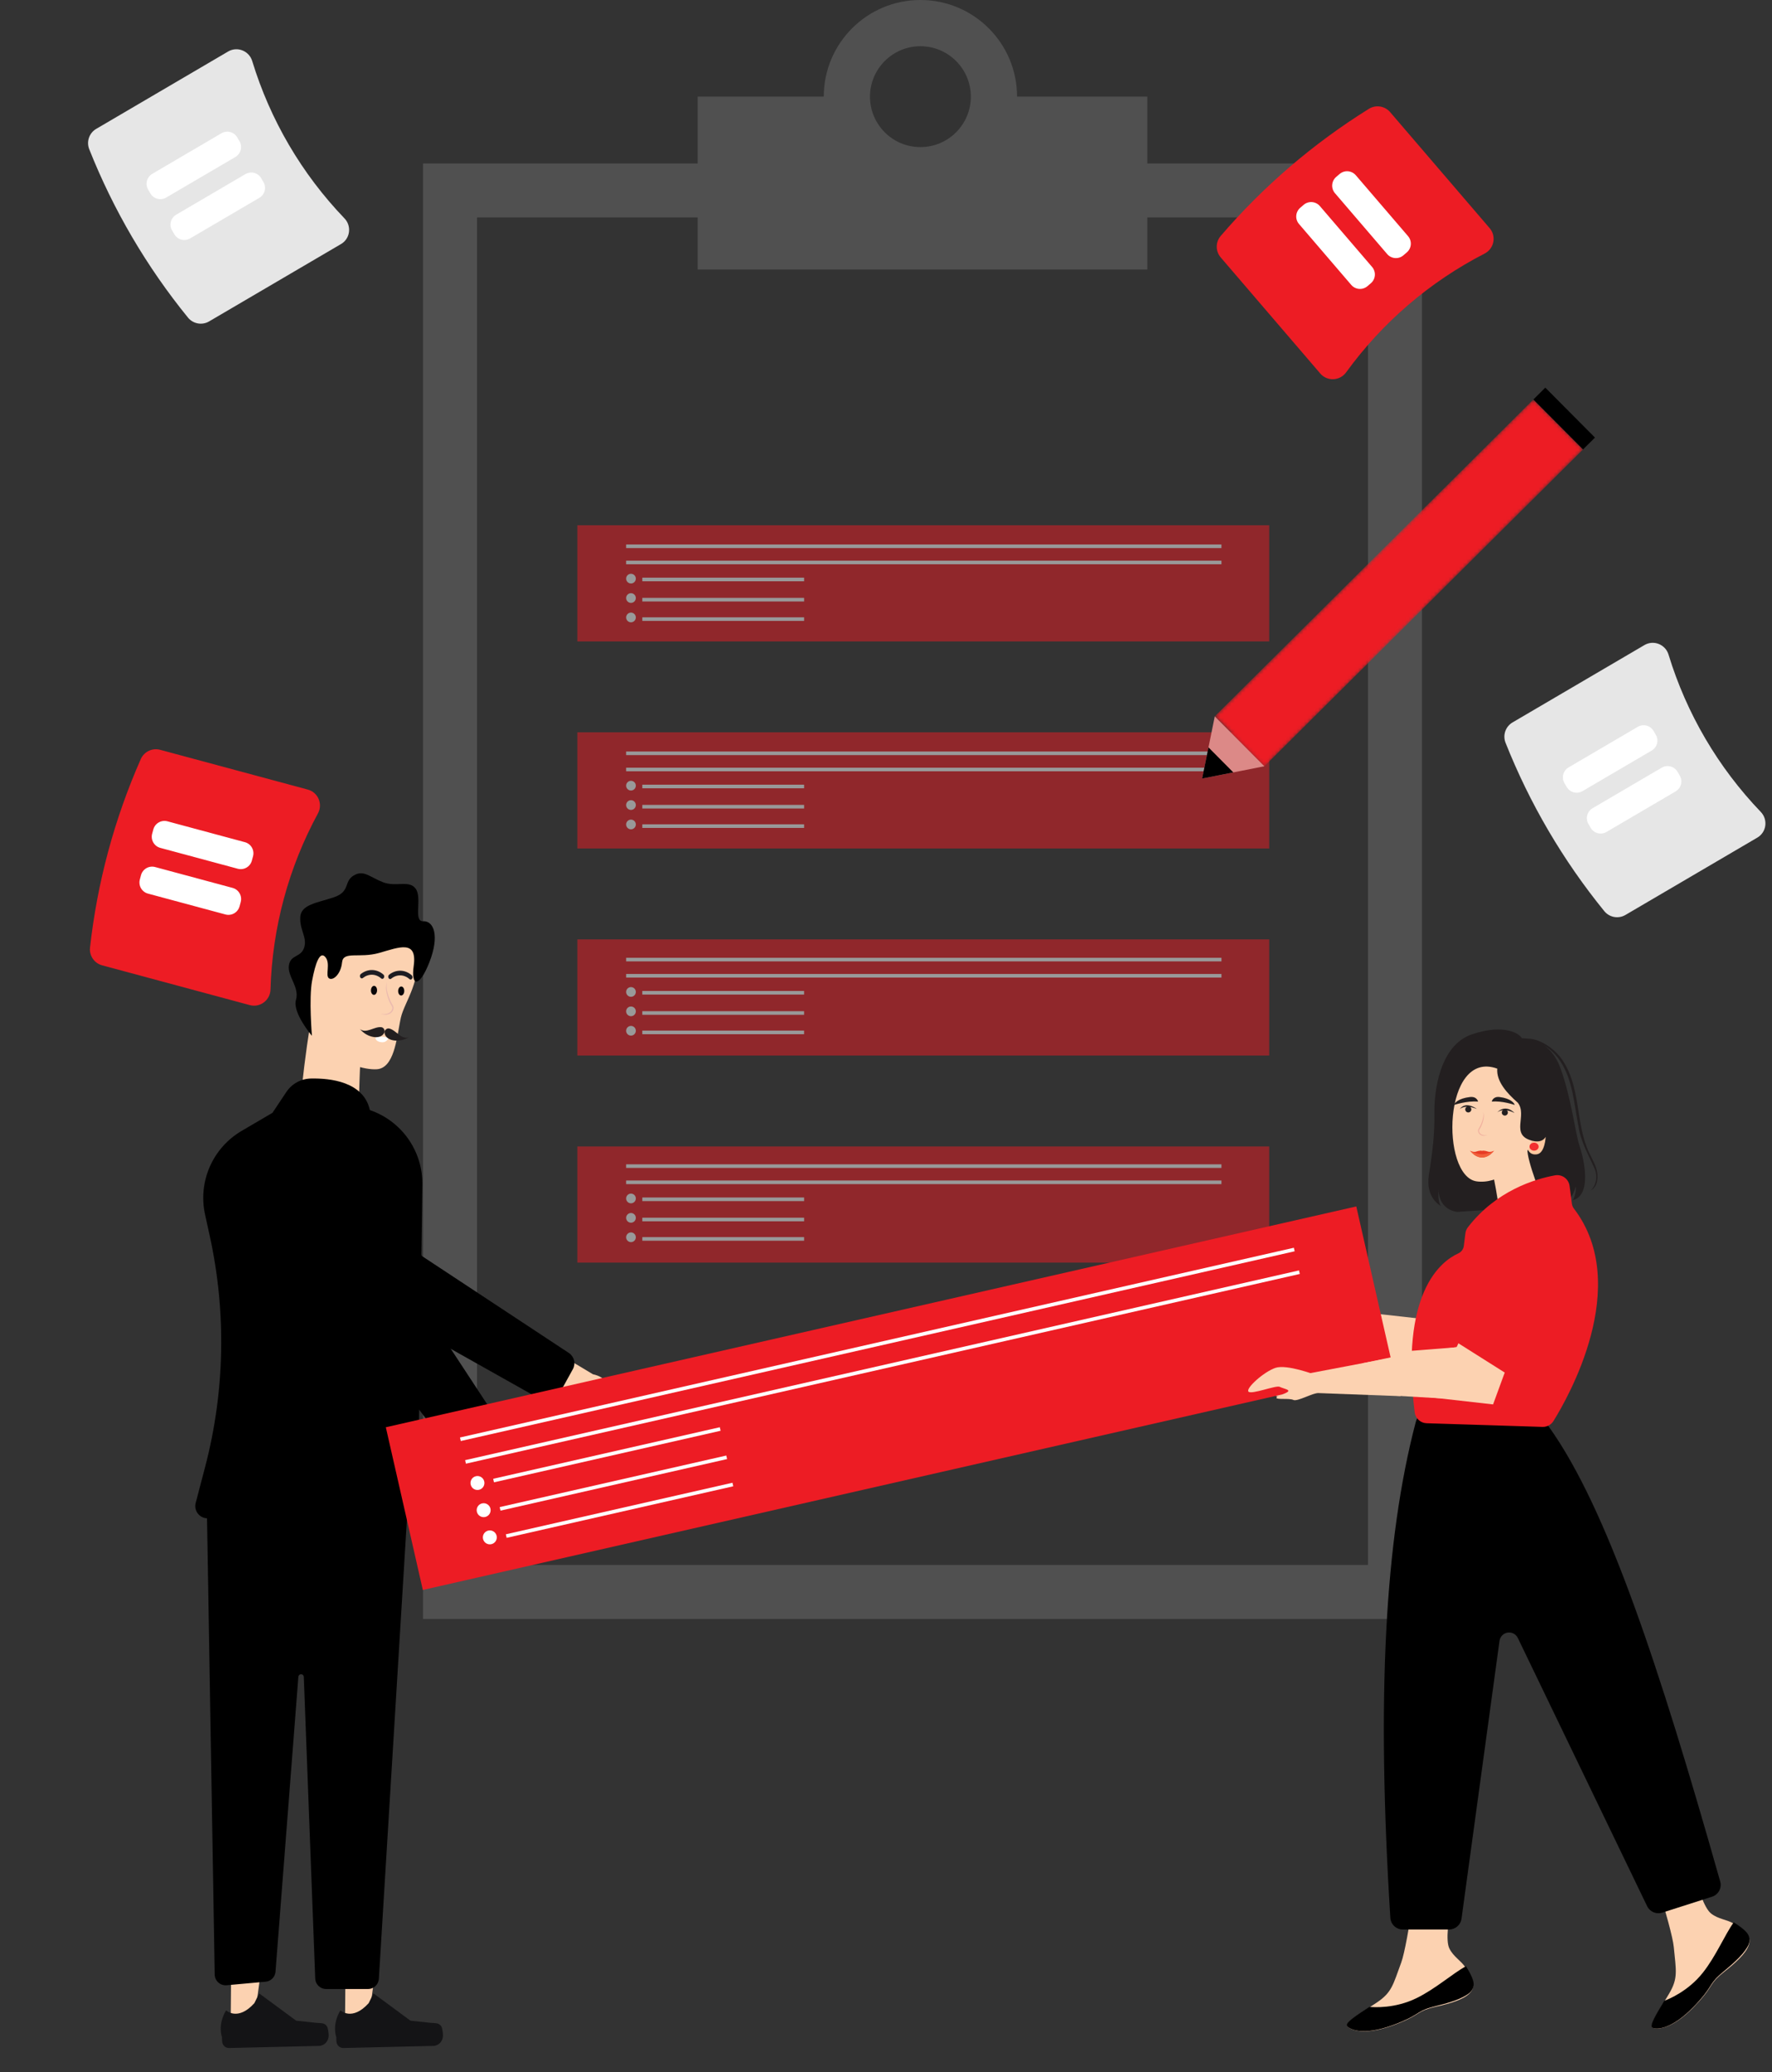 <svg width="490" height="573" viewBox="0 0 490 573" fill="none" xmlns="http://www.w3.org/2000/svg">
<rect x="0" y="0" width="490" height="573" fill="#333333" stroke="none"/>
<g opacity="0.5">
<path d="M378.288 432.699H131.905V60.126H192.93V74.521H317.262V60.126H378.288V432.699ZM254.516 12.783C262.219 12.783 268.462 19.026 268.462 26.726C268.462 34.43 262.219 40.674 254.516 40.674C246.815 40.674 240.571 34.43 240.571 26.726C240.571 19.026 246.815 12.783 254.516 12.783ZM317.262 45.194V26.726H281.24C281.24 11.969 269.276 -9.15527e-05 254.516 -9.15527e-05C239.755 -9.15527e-05 227.79 11.969 227.79 26.726H192.93V45.194H116.973V447.632H393.22V45.194H317.262Z" fill="#6D6D6D"/>
<path d="M159.655 202.487H350.969V234.605H159.655V202.487Z" fill="#ED1C24"/>
<path d="M159.655 145.232H350.969V177.35H159.655V145.232Z" fill="#ED1C24"/>
<path d="M159.655 259.741H350.969V291.859H159.655V259.741Z" fill="#ED1C24"/>
<path d="M159.655 316.996H350.969V349.114H159.655V316.996Z" fill="#ED1C24"/>
<path d="M173.139 208.289H337.758" stroke="white"/>
<path d="M173.139 212.765H337.758" stroke="white"/>
<path d="M175.823 217.234C175.823 217.975 175.222 218.576 174.481 218.576C173.74 218.576 173.139 217.975 173.139 217.234C173.139 216.492 173.74 215.892 174.481 215.892C175.222 215.892 175.823 216.492 175.823 217.234Z" fill="white"/>
<path d="M175.823 222.598C175.823 223.34 175.222 223.94 174.481 223.94C173.74 223.94 173.139 223.34 173.139 222.598C173.139 221.857 173.74 221.256 174.481 221.256C175.222 221.256 175.823 221.857 175.823 222.598Z" fill="white"/>
<path d="M175.823 227.966C175.823 228.707 175.222 229.308 174.481 229.308C173.74 229.308 173.139 228.707 173.139 227.966C173.139 227.225 173.74 226.624 174.481 226.624C175.222 226.624 175.823 227.225 175.823 227.966Z" fill="white"/>
<path d="M177.615 217.464H222.351" stroke="white"/>
<path d="M177.615 223.052H222.351" stroke="white"/>
<path d="M177.615 228.422H222.351" stroke="white"/>
<path d="M173.139 151.047H337.758" stroke="white"/>
<path d="M173.139 155.521H337.758" stroke="white"/>
<path d="M175.823 159.992C175.823 160.733 175.222 161.334 174.481 161.334C173.74 161.334 173.139 160.733 173.139 159.992C173.139 159.251 173.74 158.65 174.481 158.65C175.222 158.65 175.823 159.251 175.823 159.992Z" fill="white"/>
<path d="M175.823 165.357C175.823 166.098 175.222 166.699 174.481 166.699C173.74 166.699 173.139 166.098 173.139 165.357C173.139 164.616 173.74 164.015 174.481 164.015C175.222 164.015 175.823 164.616 175.823 165.357Z" fill="white"/>
<path d="M175.823 170.726C175.823 171.467 175.222 172.068 174.481 172.068C173.74 172.068 173.139 171.467 173.139 170.726C173.139 169.985 173.74 169.384 174.481 169.384C175.222 169.384 175.823 169.985 175.823 170.726Z" fill="white"/>
<path d="M177.615 160.222H222.351" stroke="white"/>
<path d="M177.615 165.811H222.351" stroke="white"/>
<path d="M177.615 171.181H222.351" stroke="white"/>
<path d="M173.145 265.326H337.764" stroke="white"/>
<path d="M173.145 269.801H337.764" stroke="white"/>
<path d="M175.823 274.272C175.823 275.013 175.222 275.614 174.481 275.614C173.74 275.614 173.139 275.013 173.139 274.272C173.139 273.531 173.74 272.93 174.481 272.93C175.222 272.93 175.823 273.531 175.823 274.272Z" fill="white"/>
<path d="M175.823 279.637C175.823 280.378 175.222 280.979 174.481 280.979C173.74 280.979 173.139 280.378 173.139 279.637C173.139 278.896 173.74 278.295 174.481 278.295C175.222 278.295 175.823 278.896 175.823 279.637Z" fill="white"/>
<path d="M175.823 285.006C175.823 285.747 175.222 286.348 174.481 286.348C173.74 286.348 173.139 285.747 173.139 285.006C173.139 284.265 173.74 283.664 174.481 283.664C175.222 283.664 175.823 284.265 175.823 285.006Z" fill="white"/>
<path d="M177.611 274.502H222.347" stroke="white"/>
<path d="M177.611 280.091H222.347" stroke="white"/>
<path d="M177.611 285.46H222.347" stroke="white"/>
<path d="M173.139 322.432H337.758" stroke="white"/>
<path d="M173.139 326.907H337.758" stroke="white"/>
<path d="M175.823 331.374C175.823 332.115 175.222 332.716 174.481 332.716C173.74 332.716 173.139 332.115 173.139 331.374C173.139 330.632 173.74 330.031 174.481 330.031C175.222 330.031 175.823 330.632 175.823 331.374Z" fill="white"/>
<path d="M175.823 336.738C175.823 337.479 175.222 338.08 174.481 338.08C173.74 338.08 173.139 337.479 173.139 336.738C173.139 335.997 173.74 335.396 174.481 335.396C175.222 335.396 175.823 335.997 175.823 336.738Z" fill="white"/>
<path d="M175.823 342.108C175.823 342.849 175.222 343.45 174.481 343.45C173.74 343.45 173.139 342.849 173.139 342.108C173.139 341.366 173.74 340.766 174.481 340.766C175.222 340.766 175.823 341.366 175.823 342.108Z" fill="white"/>
<path d="M177.615 331.604H222.351" stroke="white"/>
<path d="M177.615 337.192H222.351" stroke="white"/>
<path d="M177.615 342.561H222.351" stroke="white"/>
</g>
<path d="M83.232 303.495C83.037 307.255 98.871 312.095 99.121 307.496C99.219 305.647 99.279 303.167 99.362 300.456C99.376 299.846 99.391 299.237 99.424 298.606C99.446 297.703 99.484 296.799 99.524 295.874C99.658 293.249 99.845 290.624 100.162 288.425C101.197 281.319 96.415 276.639 92.029 276.745C89.211 276.802 86.555 278.862 85.74 283.534L85.719 283.575C85.68 283.805 85.639 284.034 85.615 284.287C84.707 289.817 83.442 299.903 83.232 303.495Z" fill="#FCD2B1"/>
<path d="M86.304 285.439C87.008 287.337 88.49 289.069 90.35 290.53C94.564 293.873 100.725 295.899 104.234 295.645C108.916 295.307 109.68 287.34 110.619 282.501C110.686 282.116 110.765 281.742 110.842 281.404C111.911 276.782 116.617 271.671 115.648 260.625C115.168 255.178 110.259 252.314 102.51 250.647C94.763 248.972 89.316 252.693 86.909 259.537C84.495 266.379 84.007 279.254 86.304 285.439Z" fill="#FCD2B1"/>
<path d="M118.72 266.098C121.665 258.588 119.869 254.599 117.038 254.725C114.209 254.851 116.766 248.446 115.004 245.816C113.242 243.189 109.572 245.367 105.883 243.927C102.197 242.49 100.525 240.405 97.762 242.101C95 243.795 96.949 246.553 92.277 248.117C87.606 249.682 83.205 250.078 83.028 253.633C82.853 257.189 84.983 259.161 84.115 261.979C83.25 264.799 80.316 263.881 79.884 266.956C79.453 270.032 82.877 272.934 81.843 276.473C80.809 280.012 86.252 286.399 86.252 286.399C86.252 286.399 85.387 276.059 86.297 271.192C87.206 266.324 88.44 262.849 89.969 264.628C91.497 266.408 89.856 269.775 90.98 270.511C92.102 271.246 94.262 269.358 94.582 266.107C94.903 262.856 99.352 265.055 104.889 263.474C110.425 261.894 115.43 259.776 114.398 267.089C113.592 272.815 115.937 273.189 118.72 266.098Z" fill="black"/>
<path d="M107.817 291.307C107.817 291.307 106.261 293.152 104.349 292.093C102.439 291.033 101.805 289.437 102.032 288.036C102.257 286.633 108.086 289.783 107.817 291.307Z" fill="#FCD2B1"/>
<path d="M110.913 275.263C110.445 275.252 110.08 274.683 110.096 273.993C110.113 273.303 110.506 272.752 110.973 272.764C111.441 272.775 111.807 273.344 111.79 274.034C111.774 274.724 111.381 275.275 110.913 275.263Z" fill="#0A0709"/>
<path d="M103.392 275.083C102.924 275.072 102.558 274.503 102.575 273.812C102.591 273.122 102.984 272.572 103.452 272.583C103.92 272.594 104.285 273.163 104.269 273.853C104.252 274.544 103.859 275.094 103.392 275.083Z" fill="#0A0709"/>
<path d="M107.868 270.714C107.97 270.716 108.071 270.681 108.158 270.614C108.916 269.996 109.805 269.674 110.707 269.691C111.61 269.709 112.484 270.064 113.215 270.711C113.325 270.818 113.465 270.867 113.604 270.846C113.744 270.825 113.871 270.736 113.959 270.599C114.047 270.462 114.087 270.288 114.072 270.115C114.056 269.943 113.986 269.785 113.876 269.678C112.971 268.878 111.891 268.434 110.774 268.402C109.658 268.37 108.556 268.752 107.609 269.5C107.511 269.575 107.435 269.686 107.393 269.818C107.35 269.95 107.343 270.095 107.372 270.232C107.401 270.368 107.465 270.489 107.555 270.576C107.644 270.663 107.754 270.711 107.868 270.714L107.868 270.714ZM100.04 270.525C100.142 270.527 100.243 270.493 100.33 270.425C101.09 269.814 101.977 269.496 102.878 269.513C103.78 269.53 104.653 269.881 105.387 270.52C105.441 270.573 105.504 270.613 105.57 270.636C105.637 270.659 105.707 270.666 105.776 270.656C105.845 270.645 105.911 270.618 105.972 270.576C106.033 270.534 106.087 270.478 106.13 270.41C106.174 270.342 106.206 270.265 106.226 270.182C106.245 270.099 106.251 270.012 106.244 269.927C106.236 269.841 106.215 269.759 106.182 269.684C106.148 269.609 106.103 269.543 106.049 269.489C105.144 268.689 104.063 268.245 102.947 268.213C101.83 268.181 100.728 268.564 99.78 269.311C99.683 269.386 99.607 269.498 99.565 269.63C99.522 269.761 99.515 269.906 99.544 270.043C99.573 270.179 99.637 270.3 99.727 270.387C99.816 270.474 99.926 270.522 100.04 270.525L100.04 270.525Z" fill="#1E1D22"/>
<path d="M107.001 271.481C106.676 272.491 106.645 273.594 106.911 274.622C107.138 275.652 107.489 276.64 107.954 277.556C108.192 278.017 108.569 278.386 108.5 278.802C108.407 279.266 108.158 279.669 107.809 279.923C107.422 280.17 106.998 280.326 106.561 280.383C106.123 280.44 105.681 280.397 105.259 280.255C105.683 280.48 106.146 280.591 106.614 280.581C107.081 280.57 107.541 280.437 107.96 280.193C108.18 280.054 108.371 279.861 108.521 279.629C108.67 279.396 108.775 279.129 108.828 278.846C108.861 278.537 108.791 278.227 108.632 277.977L108.259 277.327C107.799 276.449 107.435 275.507 107.175 274.524C106.876 273.549 106.816 272.496 107.001 271.481Z" fill="#EBBAAF"/>
<path d="M107.361 287.182C107.361 287.182 106.876 288.22 105.711 288.188C104.547 288.156 103.948 287.656 103.826 287.059C103.702 286.462 107.24 286.529 107.361 287.182Z" fill="white"/>
<path d="M99.537 284.528C101.534 286.984 105.296 287.614 106.27 285.529C106.535 284.962 106.161 284.087 105.408 284.01C103.466 283.81 101.249 285.915 99.537 284.528Z" fill="#231F20"/>
<path d="M113.019 286.801C110.327 288.467 106.567 287.829 106.33 285.54C106.266 284.917 106.905 284.214 107.643 284.387C109.542 284.835 110.947 287.55 113.019 286.801Z" fill="#231F20"/>
<path d="M395.127 324.82C396.17 318.253 396.74 313.351 396.645 307.708C396.55 302.067 397.973 289.025 407.078 285.973C416.183 282.92 420.357 285.973 420.831 287.082C420.831 287.082 421.385 287.049 422.254 287.171C425.832 287.107 429.969 290.043 431.968 293.002C434.451 296.576 435.443 300.875 436.139 305.06C436.836 309.214 437.299 313.422 438.846 317.37C439.594 319.365 440.829 321.134 441.441 323.193C442.05 325.138 441.886 328.106 439.906 329.146C441.427 327.674 441.792 325.311 441.033 323.315C439.349 319.49 437.087 315.686 436.494 311.439C435.238 305.323 434.987 298.73 431.424 293.357C430.303 291.686 428.791 290.173 427.032 289.084C428.702 290.281 430.349 292.186 431.454 295.222C434.584 303.824 435.532 313.073 436.765 316.773C437.998 320.472 440.275 330.37 434.963 331.849C434.963 331.849 436.007 329.815 435.722 327.965C435.722 327.965 434.679 333.792 429.462 333.699C424.245 333.607 403 335.087 403 335.087C403 335.087 397.973 334.809 397.783 328.982C397.783 328.982 397.498 332.682 398.542 333.514C398.542 333.514 394.084 331.387 395.127 324.82Z" fill="#231F20"/>
<path d="M413.003 325.371C413.003 325.371 414.292 331.817 414.292 333.205C414.292 333.205 424.708 336.768 426.79 332.209C426.79 332.209 422.138 320.911 422.369 317.64L413.003 325.371Z" fill="#FCD2B1"/>
<path d="M423.714 315.416C423.714 315.416 426.277 316.288 427.415 314.347C427.415 314.347 427.225 318.786 425.044 319.156C422.862 319.526 422.388 317.584 422.388 317.584L423.714 315.416Z" fill="#FFC89F"/>
<path d="M408.344 326.652C414.141 327.452 420.864 322.767 423.707 315.42C417.48 313.848 422.438 308.467 419.726 304.916C416.625 302.207 413.735 298.941 414.036 295.481C398.955 289.991 398.29 325.264 408.344 326.652Z" fill="#FCD2B1"/>
<path d="M408.292 318.391C408.292 318.391 409.274 318.028 409.825 318.209C410.375 318.028 411.358 318.391 411.358 318.391C412.072 318.693 413.144 318.209 413.144 318.209C411.387 320.145 409.825 320.054 409.825 320.054C409.825 320.054 408.262 320.145 406.506 318.209C406.506 318.209 407.578 318.693 408.292 318.391Z" fill="#E73B25"/>
<path d="M409.825 319.149C409.825 319.149 411.462 319.149 413.144 318.158C413.144 318.158 412.816 318.629 412.251 319.117C410.822 320.368 408.813 320.368 407.399 319.117C406.834 318.629 406.506 318.158 406.506 318.158C408.188 319.149 409.825 319.149 409.825 319.149Z" fill="#F15E3A"/>
<path d="M410.159 307.412C410.373 308.153 410.377 308.957 410.169 309.701C409.989 310.448 409.721 311.161 409.373 311.82C409.195 312.151 408.919 312.414 408.961 312.718C409.02 313.058 409.191 313.356 409.436 313.547C409.708 313.733 410.008 313.855 410.32 313.904C410.632 313.953 410.948 313.929 411.252 313.834C410.945 313.99 410.613 314.063 410.279 314.047C409.945 314.031 409.618 313.926 409.323 313.741C409.169 313.635 409.036 313.492 408.933 313.32C408.83 313.148 408.76 312.952 408.727 312.745C408.709 312.519 408.764 312.294 408.881 312.115L409.159 311.648C409.503 311.016 409.779 310.337 409.982 309.625C410.212 308.921 410.274 308.155 410.159 307.412Z" fill="#EFAC9C"/>
<path d="M416.944 307.796C416.845 308.251 416.395 308.537 415.942 308.438C415.488 308.337 415.2 307.888 415.301 307.434C415.401 306.98 415.85 306.694 416.304 306.794C416.757 306.893 417.045 307.343 416.944 307.796Z" fill="#231F20"/>
<path d="M406.843 306.9C406.76 307.357 406.322 307.659 405.864 307.577C405.407 307.493 405.105 307.054 405.189 306.597C405.272 306.14 405.711 305.837 406.168 305.921C406.625 306.005 406.927 306.442 406.843 306.9Z" fill="#231F20"/>
<path d="M413.913 307.664C413.913 307.664 415.436 306.051 418.789 307.729C418.789 307.729 416.418 305.063 413.913 307.664Z" fill="#231F20"/>
<path d="M403.63 306.718C403.63 306.718 404.869 305.224 408.394 306.628C408.394 306.628 405.29 304.265 403.63 306.718Z" fill="#231F20"/>
<path d="M418.833 305.517C418.833 305.517 415.36 304.298 412.512 304.596C412.512 304.596 412.78 303.102 414.659 303.328C417.752 303.701 418.783 305.043 418.833 305.517Z" fill="#231F20"/>
<path d="M402.085 305.517C402.085 305.517 405.732 304.298 408.722 304.596C408.722 304.596 408.441 303.102 406.467 303.328C403.22 303.701 402.138 305.043 402.085 305.517Z" fill="#231F20"/>
<path d="M422.941 317.052C422.941 317.663 423.507 318.158 424.205 318.158C424.904 318.158 425.47 317.663 425.47 317.052C425.47 316.441 424.904 315.946 424.205 315.946C423.507 315.946 422.941 316.441 422.941 317.052Z" fill="#F23030"/>
<path d="M63.788 560.027L70.147 559.803L73.376 535.914L63.99 536.244L63.788 560.027Z" fill="#FCD2B1"/>
<path d="M95.4 560.027L101.76 559.803L104.988 535.914L95.602 536.244L95.4 560.027Z" fill="#FCD2B1"/>
<path d="M90.449 560.342C90.71 560.782 90.876 562.22 90.888 562.739C90.926 564.334 89.734 565.657 88.227 565.692L63.321 566.277C62.293 566.302 61.438 565.439 61.413 564.35L61.387 563.253C61.387 563.253 60.077 559.983 62.518 555.858C62.518 555.858 65.746 558.968 70.339 553.871L71.666 551.175L81.905 558.722L87.496 559.317C88.719 559.447 89.796 559.239 90.449 560.342L90.449 560.342Z" fill="#141416"/>
<path d="M122.058 560.342C122.318 560.782 122.484 562.22 122.497 562.739C122.534 564.334 121.343 565.657 119.835 565.692L94.929 566.277C93.901 566.302 93.046 565.439 93.021 564.35L92.995 563.253C92.995 563.253 91.686 559.983 94.127 555.858C94.127 555.858 97.354 558.968 101.948 553.871L103.274 551.175L113.513 558.722L119.104 559.317C120.327 559.447 121.404 559.239 122.058 560.342L122.058 560.342Z" fill="#141416"/>
<path d="M482.969 534.617C483.864 535.623 483.976 536.745 483.537 537.946L483.526 537.962C482.712 540.18 480.012 542.655 476.878 545.131C476.481 545.447 476.122 545.737 475.812 546.005C475.731 546.074 475.651 546.148 475.576 546.216C475.512 546.269 475.453 546.327 475.389 546.379C472.469 549.029 473.567 549.634 468.317 555.007C462.333 561.128 458.213 561.238 457.04 560.68C456.049 560.206 458.063 556.961 460.297 553.311C460.404 553.132 460.512 552.958 460.624 552.779C460.919 552.294 461.213 551.799 461.508 551.31C464.128 546.922 463.453 544.857 462.837 538.32C462.333 533.011 454.431 508.644 454.431 508.644L465.901 506.701C465.901 506.701 469.351 526.105 473.16 529.092C475.19 530.683 477.472 530.704 479.428 531.884C479.562 531.968 479.701 532.052 479.835 532.137C480.944 532.863 482.074 533.611 482.969 534.617Z" fill="#FCD2B1"/>
<path d="M407.235 547.985C407.605 549.279 407.221 550.339 406.305 551.232L406.289 551.241C404.594 552.888 401.089 553.95 397.192 554.824C396.697 554.938 396.248 555.043 395.852 555.151C395.75 555.178 395.646 555.21 395.548 555.239C395.468 555.258 395.389 555.285 395.309 555.305C391.53 556.429 392.257 557.45 385.198 560.02C377.154 562.946 373.393 561.261 372.577 560.25C371.889 559.394 375.11 557.341 378.704 555.018C378.878 554.903 379.05 554.793 379.229 554.68C379.704 554.371 380.184 554.052 380.662 553.738C384.923 550.918 385.209 548.764 387.484 542.605C389.329 537.601 392.758 512.216 392.758 512.216L403.938 515.431C403.938 515.431 398.645 534.416 400.786 538.757C401.927 541.07 403.975 542.077 405.227 543.988C405.311 544.122 405.4 544.258 405.484 544.392C406.169 545.527 406.864 546.691 407.235 547.985Z" fill="#FCD2B1"/>
<path d="M482.966 534.306C483.864 535.324 483.977 536.459 483.536 537.674L483.525 537.69C482.52 539.934 479.886 542.423 476.844 544.923C476.451 545.248 476.096 545.546 475.785 545.829C475.704 545.898 475.623 545.973 475.548 546.042C475.484 546.095 475.425 546.154 475.36 546.207C472.43 548.888 473.532 549.501 468.265 554.937C462.26 561.13 458.127 561.242 456.949 560.677C455.955 560.198 457.976 556.915 460.218 553.221C461.384 552.795 466.819 550.609 470.92 545.397C474.538 540.824 476.951 534.945 479.413 531.54C479.547 531.625 479.687 531.71 479.822 531.795C480.934 532.531 482.069 533.288 482.966 534.306Z" fill="black"/>
<path d="M407.367 547.703C407.736 549.009 407.346 550.082 406.422 550.986L406.406 550.996C404.528 552.583 401.076 553.686 397.251 554.622C396.757 554.745 396.308 554.86 395.904 554.98C395.802 555.008 395.697 555.04 395.599 555.07C395.517 555.09 395.439 555.117 395.358 555.137C391.556 556.285 392.284 557.315 385.181 559.934C377.087 562.916 373.313 561.227 372.497 560.208C371.808 559.345 375.051 557.261 378.671 554.903C379.907 555.023 385.752 555.407 391.706 552.484C396.947 549.929 401.668 545.675 405.362 543.671C405.446 543.806 405.535 543.944 405.62 544.079C406.304 545.223 406.999 546.397 407.367 547.703Z" fill="black"/>
<path d="M366.118 360.616C366.369 360.957 366.593 361.317 366.787 361.693L404.507 365.934L409.993 358.523L422.261 365.34L411.462 383.344L365.25 371.216C364.074 372.346 362.582 373.092 360.972 373.354C359.362 373.616 357.71 373.381 356.236 372.681C354.763 371.981 353.537 370.85 352.723 369.436C351.908 368.023 351.543 366.395 351.676 364.769C351.809 363.144 352.434 361.597 353.468 360.335C354.501 359.073 355.894 358.155 357.462 357.704C359.03 357.253 360.698 357.29 362.244 357.811C363.79 358.331 365.141 359.309 366.118 360.616Z" fill="#FCD2B1"/>
<path d="M162.75 395.048C161.645 395.097 160.542 394.903 159.519 394.48C158.497 394.057 157.58 393.415 156.832 392.599C156.085 391.783 155.526 390.813 155.194 389.757C154.862 388.702 154.765 387.586 154.911 386.49L130.883 374.401L143.001 367.436L163.96 379.983C165.787 380.35 167.415 381.374 168.537 382.861C169.659 384.349 170.196 386.196 170.047 388.053C169.898 389.91 169.072 391.648 167.728 392.937C166.383 394.226 164.612 394.977 162.75 395.048Z" fill="#FCD2B1"/>
<path d="M153.885 386.525C153.363 387.055 152.681 387.399 151.944 387.503C151.207 387.608 150.456 387.467 149.807 387.103L106.897 362.968L73.687 330.454C72.773 329.559 72.046 328.492 71.549 327.314C71.051 326.135 70.793 324.87 70.788 323.591C70.784 322.312 71.034 321.045 71.524 319.864C72.013 318.683 72.733 317.61 73.641 316.71C74.549 315.809 75.626 315.097 76.812 314.617C77.997 314.136 79.266 313.896 80.545 313.911C81.823 313.925 83.087 314.193 84.261 314.7C85.435 315.207 86.497 315.942 87.384 316.863L116.789 347.37L157.313 374.104C158.021 374.575 158.526 375.295 158.73 376.121C158.934 376.947 158.821 377.82 158.414 378.567L154.433 385.786C154.285 386.056 154.1 386.305 153.885 386.525Z" fill="black"/>
<path d="M57.17 415.236L59.373 545.975C59.38 546.389 59.473 546.797 59.645 547.174C59.816 547.55 60.064 547.887 60.372 548.164C60.68 548.441 61.042 548.651 61.435 548.781C61.828 548.912 62.244 548.96 62.656 548.922L73.455 547.941C74.163 547.876 74.826 547.563 75.325 547.057C75.825 546.551 76.129 545.884 76.184 545.175L82.505 463.624C82.52 463.433 82.608 463.254 82.75 463.125C82.892 462.996 83.079 462.926 83.271 462.93C83.463 462.934 83.646 463.011 83.783 463.145C83.921 463.28 84.001 463.462 84.008 463.654L87.168 547.072C87.197 547.85 87.527 548.586 88.088 549.127C88.649 549.667 89.398 549.968 90.177 549.968H101.757C102.524 549.968 103.262 549.676 103.82 549.151C104.379 548.625 104.716 547.907 104.762 547.141L112.869 414.484L64.697 402.441L57.17 415.236Z" fill="black"/>
<path d="M112.156 420.084C112.138 420.084 112.12 420.083 112.102 420.083L68.875 419.418C68.044 419.405 67.246 419.087 66.635 418.525C66.023 417.963 65.639 417.195 65.556 416.368L65.067 411.473C65.058 411.381 65.014 411.294 64.945 411.232C64.876 411.169 64.786 411.135 64.692 411.135C64.599 411.135 64.509 411.169 64.44 411.232C64.371 411.294 64.327 411.381 64.318 411.473L63.812 416.529C63.734 417.321 63.379 418.059 62.81 418.615C62.242 419.171 61.495 419.508 60.702 419.569L57.647 419.804C57.109 419.845 56.568 419.757 56.071 419.548C55.573 419.338 55.133 419.012 54.787 418.597C54.441 418.183 54.199 417.692 54.081 417.165C53.964 416.637 53.974 416.09 54.111 415.568L56.741 405.539C62.184 384.695 62.622 362.86 58.019 341.816L56.712 335.87C55.727 331.428 56.178 326.788 58 322.619C59.822 318.45 62.922 314.968 66.851 312.674L75.341 307.697L79.194 301.919C79.939 300.804 80.943 299.885 82.119 299.24C83.295 298.594 84.61 298.243 85.951 298.214C91.325 298.096 100.543 299.08 102.275 306.938C106.567 308.405 110.284 311.194 112.891 314.905C115.499 318.616 116.863 323.058 116.788 327.593L115.541 416.744C115.529 417.633 115.167 418.483 114.533 419.107C113.9 419.732 113.046 420.083 112.156 420.084Z" fill="black"/>
<path opacity="0.2" d="M94.977 334.192L97.988 371.074L113.794 409.461L90.461 371.826L94.977 334.192Z" fill="black"/>
<path d="M133.299 408.46C132.61 408.74 131.847 408.785 131.129 408.59C130.411 408.394 129.778 407.968 129.326 407.377L99.469 368.231L81.837 325.229C81.352 324.045 81.107 322.777 81.116 321.499C81.125 320.22 81.388 318.955 81.89 317.779C82.392 316.603 83.123 315.538 84.04 314.647C84.958 313.756 86.043 313.056 87.233 312.588C88.423 312.12 89.695 311.893 90.974 311.921C92.252 311.948 93.513 312.23 94.681 312.749C95.85 313.269 96.904 314.015 97.782 314.945C98.659 315.875 99.344 316.971 99.794 318.168L114.726 357.82L141.363 398.408C141.826 399.122 142.006 399.983 141.866 400.822C141.726 401.661 141.277 402.418 140.608 402.943L134.095 407.997C133.852 408.187 133.584 408.342 133.299 408.46Z" fill="black"/>
<path d="M400.729 533.509H387.906C387.029 533.507 386.186 533.172 385.547 532.572C384.908 531.972 384.521 531.151 384.465 530.277C380.644 469.535 382.879 425.964 391.498 393.157C391.536 393.013 391.583 392.872 391.638 392.734L392.325 391.017C392.579 390.377 393.019 389.828 393.59 389.441C394.16 389.055 394.834 388.85 395.523 388.852H421.892C422.389 388.852 422.88 388.959 423.331 389.167C423.782 389.374 424.184 389.677 424.507 390.055L428.088 394.234C428.158 394.315 428.224 394.398 428.287 394.486C444.437 417.007 458.91 461.038 475.673 520.221C475.92 521.081 475.822 522.003 475.399 522.792C474.976 523.581 474.262 524.173 473.409 524.443L459.628 528.853C458.837 529.102 457.983 529.059 457.221 528.731C456.459 528.404 455.839 527.813 455.476 527.068L419.715 452.897C419.465 452.379 419.055 451.955 418.545 451.688C418.035 451.421 417.453 451.325 416.884 451.415C416.316 451.505 415.791 451.775 415.389 452.186C414.986 452.598 414.726 453.128 414.648 453.698L404.141 530.531C404.026 531.355 403.617 532.109 402.99 532.656C402.363 533.203 401.56 533.506 400.729 533.509Z" fill="black"/>
<path d="M426.645 394.539C426.609 394.539 426.573 394.538 426.537 394.537L394.507 393.526C393.683 393.503 392.896 393.185 392.287 392.629C391.679 392.073 391.291 391.318 391.194 390.5C387.134 357.633 398.269 348.828 403.245 346.569C403.661 346.381 404.021 346.089 404.291 345.721C404.561 345.354 404.731 344.922 404.785 344.469L405.216 341.024C405.289 340.416 405.524 339.838 405.896 339.352C413.698 329.245 424.352 326.008 430.008 324.979C430.467 324.897 430.937 324.908 431.391 325.013C431.845 325.118 432.273 325.315 432.649 325.59C433.025 325.866 433.341 326.215 433.578 326.616C433.815 327.018 433.968 327.463 434.027 327.925L434.672 332.872C434.738 333.344 434.926 333.79 435.218 334.167C451.489 355.438 433.362 386.845 429.563 392.925C429.253 393.419 428.822 393.826 428.312 394.108C427.802 394.39 427.228 394.538 426.645 394.539Z" fill="#ED1C24"/>
<path d="M364.056 374.546C364.367 374.833 364.654 375.145 364.916 375.478L402.76 372.532L406.75 364.219L420.083 368.602L412.872 388.319L364.916 382.882C363.975 384.214 362.256 383.827 360.724 384.388C359.192 384.948 357.787 385.529 356.208 385.119C354.629 384.71 353.63 386.968 352.564 385.733C351.497 384.499 350.832 382.969 350.656 381.347C350.48 379.726 350.802 378.089 351.58 376.654C352.357 375.22 353.552 374.057 355.007 373.318C356.461 372.58 358.106 372.302 359.723 372.521C361.339 372.74 362.85 373.447 364.056 374.546Z" fill="#FCD2B1"/>
<path d="M419.876 381.735C419.557 381.644 419.253 381.508 418.972 381.33L402.213 370.745C401.811 370.49 401.465 370.155 401.198 369.76C400.932 369.366 400.75 368.92 400.664 368.451C400.579 367.982 400.591 367.501 400.702 367.037C400.812 366.574 401.017 366.138 401.304 365.758L413.05 350.198C413.542 349.54 414.255 349.081 415.058 348.905C415.861 348.728 416.701 348.847 417.424 349.238L428.759 355.304C429.467 355.683 430.02 356.297 430.323 357.04C430.626 357.783 430.66 358.609 430.42 359.375L424.097 379.453C423.828 380.307 423.237 381.023 422.449 381.449C421.661 381.875 420.738 381.978 419.876 381.735Z" fill="#ED1C24"/>
<path d="M106.688 394.635L375.042 333.581L385.277 378.569L116.923 439.624L106.688 394.635Z" fill="#ED1C24"/>
<path d="M127.305 397.954L357.89 345.492" stroke="white"/>
<path d="M128.729 404.222L359.314 351.761" stroke="white"/>
<path d="M133.909 409.623C134.145 410.661 133.495 411.694 132.457 411.93C131.419 412.167 130.386 411.517 130.149 410.478C129.913 409.44 130.563 408.407 131.601 408.171C132.64 407.935 133.673 408.585 133.909 409.623Z" fill="white"/>
<path d="M135.622 417.138C135.858 418.176 135.208 419.209 134.17 419.446C133.132 419.682 132.098 419.032 131.862 417.994C131.626 416.955 132.276 415.922 133.314 415.686C134.353 415.45 135.386 416.1 135.622 417.138Z" fill="white"/>
<path d="M137.33 424.658C137.566 425.696 136.916 426.729 135.878 426.965C134.84 427.202 133.806 426.551 133.57 425.513C133.334 424.475 133.984 423.442 135.022 423.206C136.061 422.97 137.094 423.62 137.33 424.658Z" fill="white"/>
<path d="M136.492 409.373L199.154 395.117" stroke="white"/>
<path d="M138.283 417.202L200.945 402.945" stroke="white"/>
<path d="M139.991 424.723L202.653 410.466" stroke="white"/>
<path d="M387.281 386.035L360.369 385.035L360.154 380.083L386.421 375.094L387.281 386.035Z" fill="#FCD2B1"/>
<path d="M402.983 372.452L389.788 374.229L376.626 376.979L377.914 385.453L403.925 386.967L402.983 372.452Z" fill="#FCD2B1"/>
<path d="M363.838 380.188C363.838 380.188 355.873 377.133 352.671 378.22C349.472 379.311 344.425 383.857 345.221 384.778C346.024 385.704 352.874 382.943 353.878 383.462C354.877 383.978 356.932 384.227 356.036 384.882C355.143 385.534 352.917 385.909 352.971 386.498C353.026 387.081 356.501 386.542 357.642 387.08C358.789 387.619 363.089 385.053 364.807 385.134C366.524 385.214 363.838 380.188 363.838 380.188Z" fill="#FCD2B1"/>
<path d="M52.005 87.848C40.563 73.788 31.339 58.06 24.656 41.21C24.267 40.202 24.249 39.088 24.605 38.068C24.96 37.047 25.667 36.186 26.598 35.638L63.077 14.245C63.667 13.896 64.329 13.687 65.012 13.633C65.696 13.579 66.382 13.681 67.02 13.933C67.669 14.186 68.252 14.583 68.725 15.096C69.197 15.608 69.546 16.221 69.746 16.889C74.715 33.183 83.45 48.078 95.244 60.37C95.73 60.87 96.094 61.475 96.311 62.137C96.527 62.799 96.59 63.502 96.493 64.193C96.401 64.872 96.156 65.521 95.775 66.091C95.394 66.66 94.888 67.136 94.296 67.481L57.816 88.873C56.883 89.418 55.787 89.614 54.723 89.426C53.659 89.239 52.696 88.679 52.005 87.848Z" fill="#E6E6E6"/>
<path d="M65.092 43.405L45.949 54.631C45.221 55.057 44.353 55.177 43.537 54.964C42.721 54.751 42.022 54.223 41.595 53.496L40.966 52.424C40.54 51.696 40.42 50.828 40.633 50.012C40.846 49.196 41.374 48.497 42.101 48.07L61.244 36.843C61.973 36.418 62.84 36.298 63.656 36.511C64.473 36.724 65.171 37.251 65.599 37.979L66.228 39.051C66.653 39.779 66.773 40.646 66.56 41.463C66.347 42.279 65.82 42.978 65.092 43.405Z" fill="white"/>
<path d="M71.716 54.699L52.572 65.925C51.844 66.351 50.977 66.471 50.16 66.258C49.344 66.045 48.646 65.517 48.218 64.79L47.589 63.717C47.163 62.989 47.043 62.122 47.256 61.306C47.469 60.489 47.997 59.791 48.724 59.363L67.868 48.137C68.596 47.711 69.463 47.591 70.279 47.804C71.096 48.017 71.794 48.545 72.222 49.272L72.851 50.345C73.277 51.073 73.396 51.94 73.184 52.757C72.971 53.573 72.443 54.272 71.716 54.699Z" fill="white"/>
<path d="M443.652 251.966C432.209 237.907 422.986 222.179 416.302 205.328C415.914 204.32 415.896 203.207 416.251 202.186C416.607 201.166 417.313 200.305 418.244 199.756L454.724 178.363C455.314 178.015 455.976 177.806 456.659 177.751C457.342 177.697 458.029 177.8 458.666 178.051C459.315 178.304 459.899 178.702 460.371 179.214C460.843 179.726 461.193 180.34 461.392 181.007C466.362 197.301 475.097 212.197 486.891 224.489C487.376 224.989 487.741 225.593 487.957 226.255C488.174 226.918 488.236 227.621 488.14 228.311C488.048 228.99 487.802 229.639 487.421 230.209C487.041 230.779 486.535 231.254 485.943 231.599L449.463 252.992C448.53 253.537 447.433 253.732 446.369 253.545C445.305 253.357 444.342 252.798 443.652 251.966Z" fill="#E6E6E6"/>
<path d="M456.739 207.523L437.596 218.749C436.867 219.175 436 219.295 435.184 219.082C434.367 218.869 433.669 218.341 433.241 217.614L432.613 216.542C432.187 215.814 432.067 214.947 432.28 214.13C432.492 213.314 433.02 212.615 433.748 212.188L452.891 200.962C453.619 200.536 454.486 200.416 455.303 200.629C456.119 200.842 456.818 201.37 457.245 202.097L457.874 203.169C458.3 203.897 458.42 204.765 458.207 205.581C457.994 206.397 457.466 207.096 456.739 207.523Z" fill="white"/>
<path d="M463.362 218.817L444.219 230.044C443.491 230.47 442.623 230.589 441.807 230.376C440.991 230.164 440.292 229.636 439.865 228.908L439.236 227.836C438.81 227.108 438.69 226.24 438.903 225.424C439.116 224.608 439.643 223.909 440.371 223.481L459.514 212.255C460.242 211.829 461.11 211.71 461.926 211.923C462.742 212.135 463.441 212.663 463.868 213.391L464.497 214.463C464.923 215.191 465.043 216.059 464.83 216.875C464.617 217.691 464.089 218.39 463.362 218.817Z" fill="white"/>
<path d="M24.888 262.051C26.884 244.034 31.626 226.429 38.949 209.846C39.395 208.862 40.177 208.068 41.153 207.606C42.13 207.144 43.239 207.043 44.283 207.322L85.118 218.321C85.78 218.497 86.393 218.822 86.911 219.271C87.429 219.72 87.837 220.281 88.105 220.912C88.38 221.552 88.506 222.247 88.472 222.943C88.438 223.639 88.246 224.318 87.91 224.928C79.781 239.899 75.29 256.572 74.8 273.6C74.784 274.297 74.609 274.981 74.289 275.6C73.969 276.218 73.511 276.756 72.952 277.171C72.403 277.582 71.768 277.862 71.095 277.991C70.422 278.119 69.728 278.092 69.067 277.911L28.233 266.913C27.19 266.63 26.281 265.986 25.669 265.095C25.056 264.205 24.78 263.127 24.888 262.051Z" fill="#ED1C24"/>
<path d="M65.747 240.209L44.319 234.437C43.504 234.217 42.811 233.683 42.39 232.952C41.969 232.22 41.855 231.352 42.074 230.537L42.397 229.337C42.617 228.523 43.152 227.829 43.883 227.408C44.614 226.988 45.482 226.874 46.297 227.092L67.725 232.864C68.54 233.084 69.233 233.619 69.654 234.35C70.075 235.081 70.189 235.949 69.97 236.764L69.647 237.964C69.427 238.778 68.892 239.472 68.161 239.893C67.43 240.314 66.562 240.427 65.747 240.209Z" fill="white"/>
<path d="M62.341 252.851L40.912 247.08C40.098 246.859 39.404 246.325 38.983 245.594C38.563 244.863 38.449 243.995 38.667 243.18L38.991 241.979C39.211 241.165 39.745 240.471 40.477 240.05C41.208 239.629 42.076 239.516 42.891 239.734L64.319 245.506C65.133 245.726 65.827 246.261 66.248 246.992C66.669 247.723 66.782 248.591 66.564 249.406L66.241 250.606C66.02 251.421 65.486 252.114 64.755 252.535C64.024 252.956 63.156 253.07 62.341 252.851Z" fill="white"/>
<path d="M337.528 65.27C349.331 51.512 363.171 39.641 378.566 30.071C379.489 29.509 380.582 29.294 381.649 29.463C382.717 29.631 383.689 30.173 384.395 30.992L411.927 63.092C412.375 63.611 412.698 64.225 412.873 64.887C413.048 65.55 413.069 66.244 412.935 66.916C412.801 67.6 412.513 68.244 412.093 68.8C411.673 69.356 411.131 69.809 410.51 70.124C395.358 77.909 382.251 89.15 372.249 102.94C371.843 103.507 371.313 103.973 370.7 104.304C370.087 104.634 369.406 104.821 368.709 104.849C368.025 104.879 367.342 104.752 366.714 104.479C366.086 104.205 365.528 103.792 365.083 103.27L337.551 71.171C336.849 70.349 336.462 69.305 336.457 68.225C336.453 67.144 336.833 66.097 337.528 65.27Z" fill="#ED1C24"/>
<path d="M383.589 70.254L369.141 53.409C368.592 52.769 368.32 51.936 368.385 51.095C368.449 50.254 368.844 49.473 369.484 48.923L370.428 48.114C371.069 47.565 371.901 47.293 372.742 47.358C373.583 47.422 374.364 47.817 374.914 48.457L389.362 65.302C389.911 65.943 390.183 66.775 390.118 67.616C390.054 68.457 389.658 69.239 389.019 69.789L388.075 70.598C387.434 71.146 386.602 71.418 385.761 71.354C384.92 71.289 384.138 70.894 383.589 70.254Z" fill="white"/>
<path d="M373.652 78.778L359.204 61.933C358.655 61.292 358.383 60.46 358.448 59.619C358.512 58.778 358.908 57.996 359.547 57.447L360.491 56.637C361.132 56.088 361.964 55.817 362.805 55.881C363.647 55.945 364.428 56.341 364.978 56.981L379.426 73.825C379.974 74.466 380.246 75.299 380.182 76.14C380.117 76.981 379.722 77.762 379.082 78.312L378.138 79.121C377.497 79.67 376.665 79.942 375.824 79.877C374.983 79.813 374.202 79.418 373.652 78.778Z" fill="white"/>
<path d="M332.415 215.271L341.038 213.569L349.647 211.867L335.917 198.059L334.173 206.65L332.415 215.271Z" fill="#DC8987"/>
<path d="M332.414 215.271L341.037 213.569C338.922 211.428 336.217 208.707 334.172 206.65L332.414 215.271Z" fill="black"/>
<mask id="mask0_6442_27425" style="mask-type:luminance" maskUnits="userSpaceOnUse" x="335" y="110" width="103" height="102">
<path d="M335.917 198.059L349.647 211.867L437.751 124.264L424.021 110.456L335.917 198.059Z" fill="white"/>
</mask>
<g mask="url(#mask0_6442_27425)">
<path d="M335.917 198.059L349.647 211.867L437.751 124.264L424.021 110.456L335.917 198.059Z" fill="#ED1C24"/>
</g>
<path d="M424.021 110.456L437.751 124.264L441.044 120.99L427.313 107.181L424.021 110.456Z" fill="black"/>
</svg>


